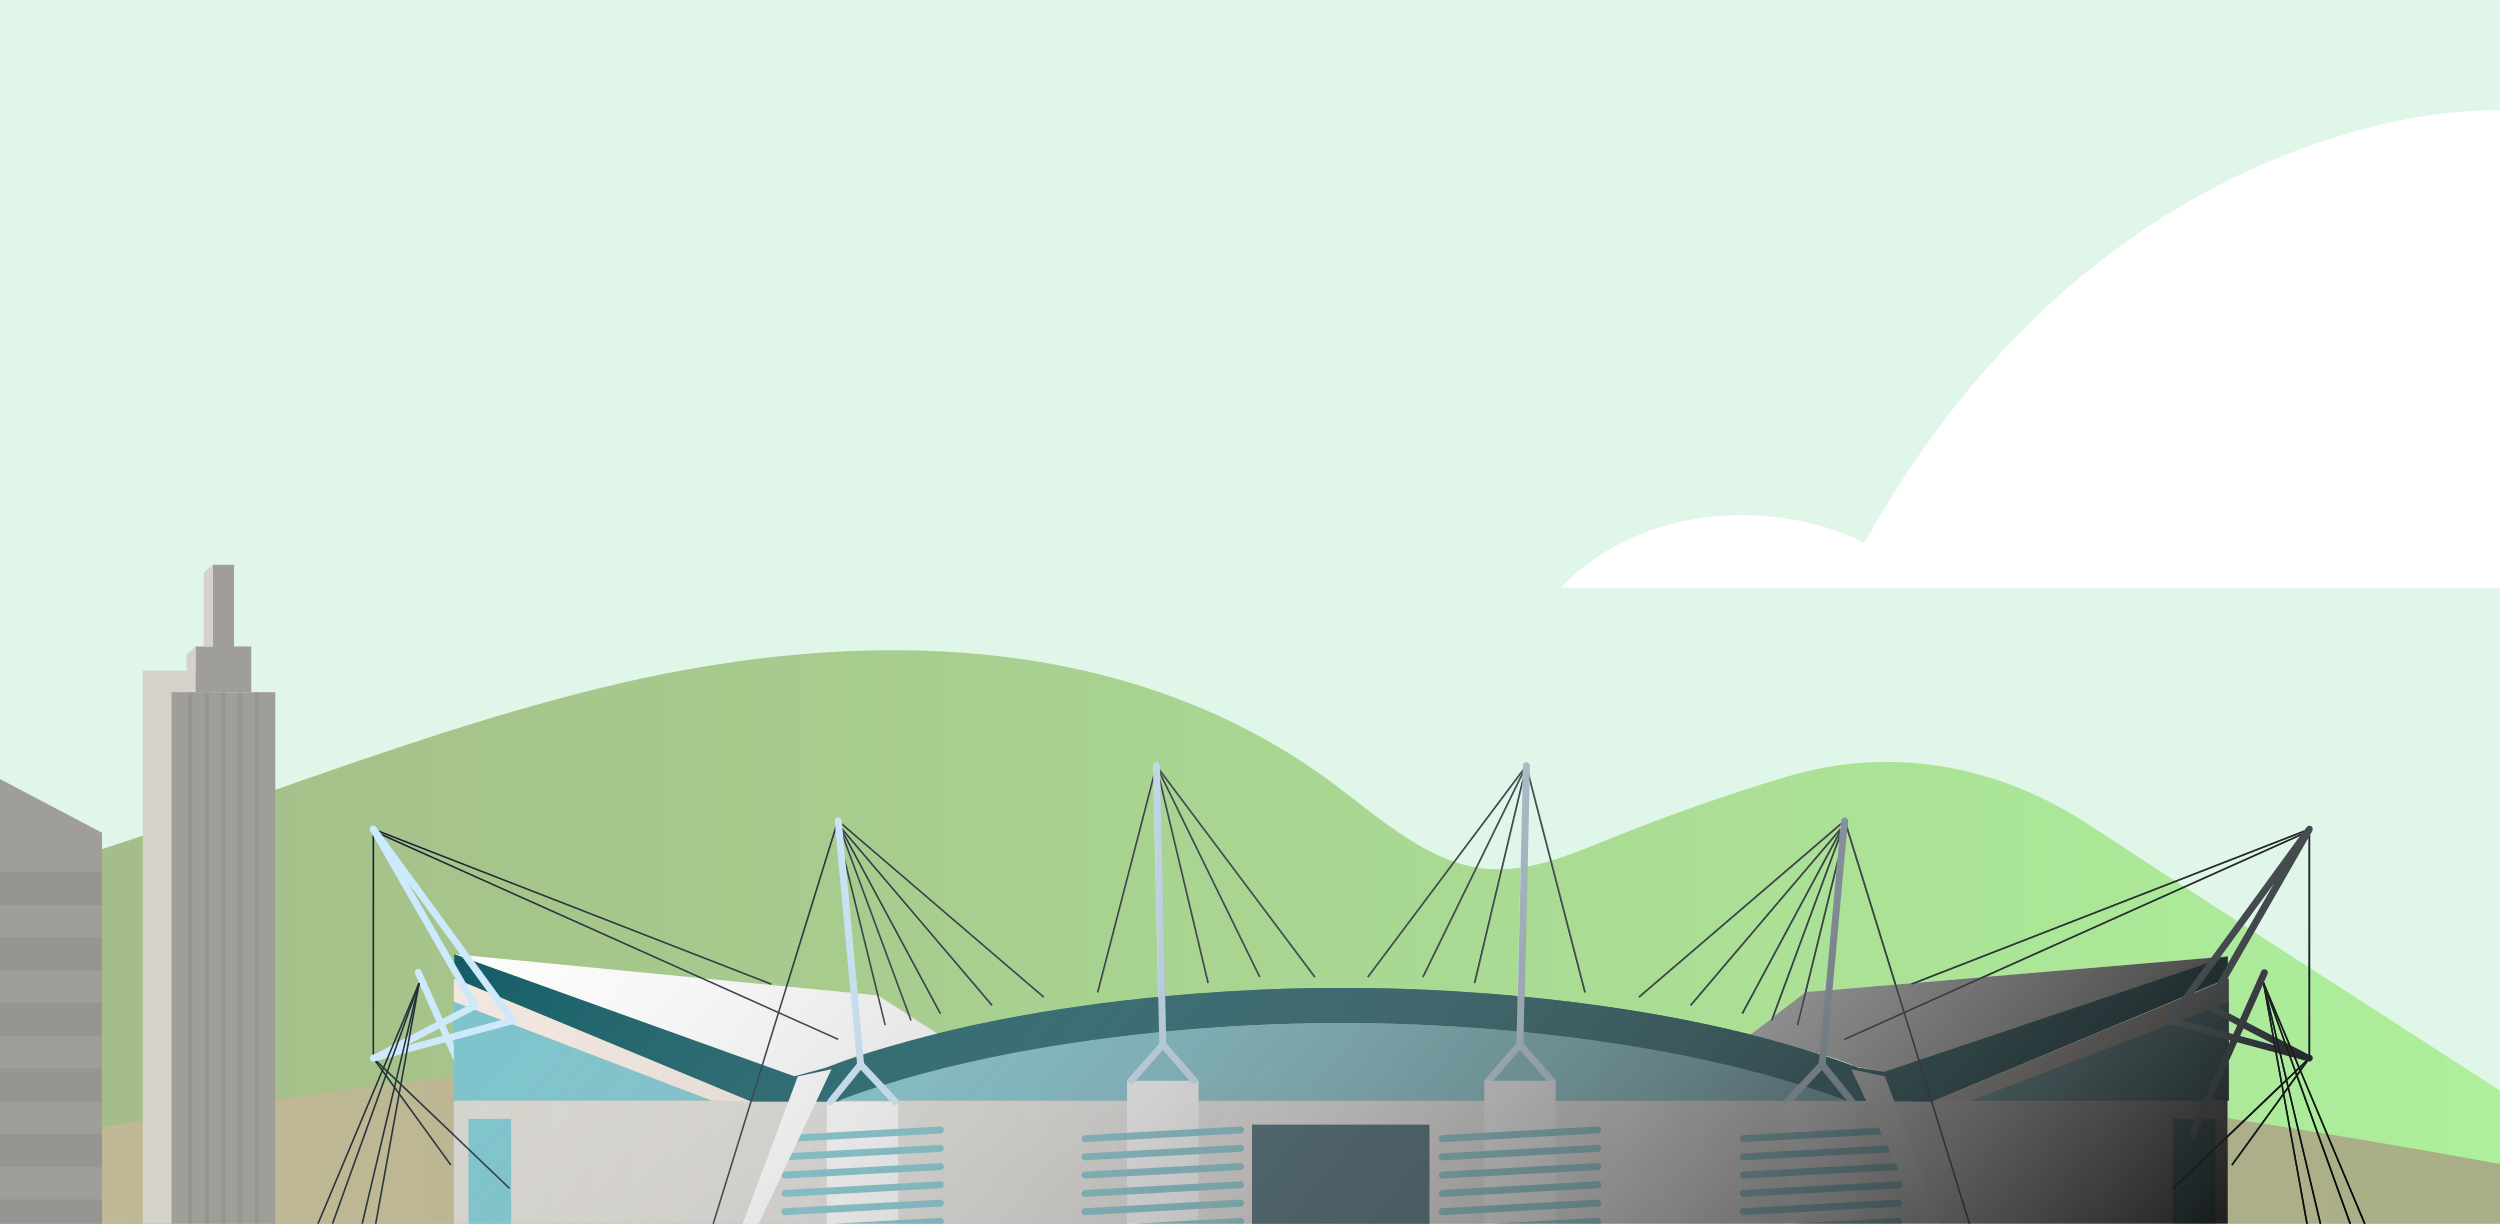 <?xml version="1.0" encoding="UTF-8"?>
<svg xmlns="http://www.w3.org/2000/svg" xmlns:xlink="http://www.w3.org/1999/xlink" viewBox="0 0 240 117.48">
  <defs>
    <style>
      .cls-1, .cls-2, .cls-3, .cls-4 {
        fill: none;
      }

      .cls-2 {
        stroke: #caeaff;
      }

      .cls-2, .cls-3 {
        stroke-linecap: round;
        stroke-width: .67px;
      }

      .cls-2, .cls-3, .cls-4 {
        stroke-miterlimit: 10;
      }

      .cls-3 {
        stroke: #70c0ca;
      }

      .cls-5 {
        fill: #dff6e9;
      }

      .cls-6 {
        fill: #1d4656;
      }

      .cls-7 {
        fill: url(#linear-gradient-3);
      }

      .cls-8 {
        fill: url(#linear-gradient-2);
      }

      .cls-9 {
        fill: url(#linear-gradient);
      }

      .cls-10 {
        fill: #d5d2cb;
      }

      .cls-11 {
        isolation: isolate;
      }

      .cls-12 {
        clip-path: url(#clippath-1);
      }

      .cls-13 {
        fill: url(#linear-gradient-4);
        mix-blend-mode: overlay;
      }

      .cls-14 {
        fill: #70c0ca;
      }

      .cls-15 {
        fill: #fff;
      }

      .cls-4 {
        stroke: #121e29;
        stroke-width: .15px;
      }

      .cls-16 {
        fill: #a09e98;
      }

      .cls-17 {
        fill: #848383;
        mix-blend-mode: multiply;
        opacity: .35;
      }

      .cls-18 {
        fill: #f3e7df;
      }

      .cls-19 {
        fill: #00505a;
      }

      .cls-20 {
        clip-path: url(#clippath);
      }
    </style>
    <clipPath id="clippath">
      <rect class="cls-1" x="-2.03" y="-1.21" width="244.06" height="119.9"/>
    </clipPath>
    <linearGradient id="linear-gradient" x1="-300.35" y1="96.2" x2="264.06" y2="96.2" gradientUnits="userSpaceOnUse">
      <stop offset=".41" stop-color="#a2ab82"/>
      <stop offset="1" stop-color="#aef59d"/>
    </linearGradient>
    <linearGradient id="linear-gradient-2" x1="-624.43" y1="117.28" x2="5.54" y2="117.28" gradientTransform="translate(-304.68) rotate(-180) scale(1 -1)" gradientUnits="userSpaceOnUse">
      <stop offset="0" stop-color="#a2ab82"/>
      <stop offset="1" stop-color="#e0c5aa"/>
    </linearGradient>
    <linearGradient id="linear-gradient-3" x1="43.57" y1="111.88" x2="213.85" y2="111.88" gradientUnits="userSpaceOnUse">
      <stop offset="0" stop-color="#d5d2cb"/>
      <stop offset="1" stop-color="#fff"/>
    </linearGradient>
    <linearGradient id="linear-gradient-4" x1="63.45" y1="46.19" x2="195.03" y2="156.6" gradientUnits="userSpaceOnUse">
      <stop offset="0" stop-color="#fff" stop-opacity="0"/>
      <stop offset="1" stop-color="#000"/>
    </linearGradient>
    <clipPath id="clippath-1">
      <rect class="cls-1" x="279.96" y="-1.21" width="244.06" height="119.9"/>
    </clipPath>
  </defs>
  <g class="cls-11">
    <g id="Destination_Cards" data-name="Destination Cards">
      <g class="cls-20">
        <rect class="cls-5" x="-2.12" y="-1.86" width="244.06" height="119.9"/>
        <rect class="cls-1" width="240" height="116.93"/>
        <g>
          <path class="cls-9" d="M200.69,79.27c-9.07-5.98-19.32-7.66-29.23-4.69-5.72,1.72-11.38,3.7-16.95,5.95-3.84,1.56-7.79,3.26-11.86,2.87-5.58-.53-10.2-4.88-14.88-8.35-19.72-14.5-45.16-14.79-68.26-9.45-23.08,5.37-45.12,15.77-68.2,21.21-7.19,1.68-14.64,2.89-21.85,1.38-6.12-1.3-11.76-4.51-17.54-7.18v48.81c34.91-.19,67.57-.24,94.87-.09,46.59.26,93.26.87,139.76-1.96l77.5-6.63c.04-1.4-41.8-27.67-63.38-41.89Z"/>
          <path class="cls-8" d="M-310.22,128.45v6H249.64l70.11-5.63c-2.88-.06-108.49-28.4-183.21-28.4-4.61,0-9.25-.21-13.88-.24-5.29-.08-10.58-.11-15.89-.08-4.81.02-9.64.08-14.45.19-1.92.05-3.85.1-5.77.16-3.25.1-6.5.22-9.76.38-1.58.06-3.17.14-4.75.24-3.36.18-6.7.38-10.04.64-5.06.35-10.12.8-15.16,1.33-5.09.51-10.15,1.12-15.18,1.82-.17.02-.34.05-.51.06-2.77.38-5.51.8-8.26,1.23h-.03c-3.22.5-6.45,1.01-9.64,1.52-10.41,1.64-20.81,3.26-31.47,4.1-26.55,2.09-53.44-.65-80.08-2.3-72.16-4.46-148.19-.18-211.9,18.97Z"/>
          <g>
            <line class="cls-2" x1="40.15" y1="93.36" x2="47.07" y2="108.9"/>
            <rect class="cls-7" x="43.57" y="105.65" width="170.29" height="12.46"/>
            <rect class="cls-14" x="44.98" y="107.41" width="4.09" height="10.63"/>
            <rect class="cls-14" x="208.58" y="107.41" width="4.09" height="10.63"/>
            <path class="cls-15" d="M43.61,91.6l40.68,3.97,6.05,3.89s-5.57.71-11.05,3.04l-3.03.83-32.65-11.73Z"/>
            <path class="cls-15" d="M213.85,91.81l-40.52,3.44-5.33,4.06s9.18,2.4,10.05,3.08l2.83.51,32.97-11.09Z"/>
            <rect class="cls-6" x="120.19" y="107.96" width="17.04" height="10.16"/>
            <path class="cls-19" d="M177.17,105.65s-18.75-7.43-48.46-7.43-48.23,7.54-48.23,7.54h-8.38l-28.49-11.85v-2.31l32.65,11.73,3.03-.83c21.14-7.96,47.95-7.67,49.45-7.65h.17c1.5-.02,28.31-.31,49.45,7.65l2.53.4,32.97-11.09v2.11l-28.41,11.85-8.27-.11"/>
            <path class="cls-14" d="M128.93,105.65h48.23c-20.94-7.89-48.23-7.43-48.23-7.43h-.22s-27.3-.45-48.23,7.43h48.23"/>
            <g>
              <rect class="cls-15" x="108.2" y="103.75" width="6.86" height="14.28"/>
              <g>
                <line class="cls-3" x1="104.17" y1="111.06" x2="119.09" y2="110.24"/>
                <line class="cls-3" x1="104.17" y1="118.07" x2="119.09" y2="117.25"/>
                <line class="cls-3" x1="104.17" y1="112.81" x2="119.09" y2="111.99"/>
                <line class="cls-3" x1="104.17" y1="114.57" x2="119.09" y2="113.74"/>
                <line class="cls-3" x1="104.17" y1="116.32" x2="119.09" y2="115.5"/>
                <line class="cls-3" x1="104.17" y1="109.31" x2="119.09" y2="108.48"/>
              </g>
            </g>
            <g>
              <rect class="cls-15" x="79.37" y="105.76" width="6.86" height="12.26"/>
              <g>
                <line class="cls-3" x1="75.35" y1="111.06" x2="90.27" y2="110.24"/>
                <line class="cls-3" x1="75.35" y1="118.07" x2="90.27" y2="117.25"/>
                <line class="cls-3" x1="75.35" y1="112.81" x2="90.27" y2="111.99"/>
                <line class="cls-3" x1="75.35" y1="114.57" x2="90.27" y2="113.74"/>
                <line class="cls-3" x1="75.35" y1="116.32" x2="90.27" y2="115.5"/>
                <line class="cls-3" x1="75.35" y1="109.31" x2="90.27" y2="108.48"/>
              </g>
            </g>
            <polyline class="cls-4" points="48.92 114.09 35.84 101.58 35.84 79.6 74.05 94.48"/>
            <line class="cls-4" x1="43.28" y1="111.84" x2="35.84" y2="101.58"/>
            <line class="cls-4" x1="80.47" y1="99.78" x2="35.73" y2="79.72"/>
            <line class="cls-4" x1="80.36" y1="79.04" x2="68.3" y2="118.03"/>
            <line class="cls-4" x1="80.47" y1="78.81" x2="100.2" y2="95.72"/>
            <line class="cls-4" x1="80.47" y1="79.15" x2="95.24" y2="96.51"/>
            <line class="cls-4" x1="90.28" y1="97.3" x2="80.7" y2="79.49"/>
            <line class="cls-4" x1="87.46" y1="97.97" x2="80.59" y2="79.38"/>
            <line class="cls-4" x1="84.98" y1="98.42" x2="80.25" y2="79.15"/>
            <line class="cls-4" x1="111.02" y1="73.52" x2="105.38" y2="95.27"/>
            <line class="cls-4" x1="126.23" y1="93.8" x2="111.02" y2="73.52"/>
            <line class="cls-4" x1="120.94" y1="93.8" x2="111.02" y2="73.52"/>
            <line class="cls-4" x1="115.98" y1="94.37" x2="111.02" y2="73.52"/>
            <polygon class="cls-14" points="43.57 96.17 43.57 105.65 68.3 105.65 43.57 96.17"/>
            <polygon class="cls-18" points="43.57 96.17 43.57 93.92 72.1 105.76 68.3 105.65 43.57 96.17"/>
            <line class="cls-2" x1="35.84" y1="79.6" x2="45.59" y2="96.56"/>
            <line class="cls-2" x1="49.24" y1="97.97" x2="35.84" y2="79.6"/>
            <line class="cls-2" x1="35.84" y1="101.58" x2="49.24" y2="97.97"/>
            <line class="cls-2" x1="45.59" y1="96.56" x2="36.13" y2="101.5"/>
            <line class="cls-2" x1="80.47" y1="78.81" x2="82.62" y2="102.2"/>
            <polyline class="cls-2" points="111.02 73.52 111.63 100.28 114.65 103.75"/>
            <line class="cls-2" x1="108.59" y1="103.75" x2="111.63" y2="100.28"/>
            <line class="cls-2" x1="82.62" y1="102.2" x2="85.95" y2="105.76"/>
            <line class="cls-2" x1="79.74" y1="105.76" x2="82.62" y2="102.2"/>
            <line class="cls-4" x1="40.24" y1="94.37" x2="30.26" y2="118.12"/>
            <line class="cls-4" x1="31.69" y1="118.12" x2="40.24" y2="94.37"/>
            <line class="cls-4" x1="34.64" y1="118.03" x2="40.24" y2="94.37"/>
            <line class="cls-4" x1="35.97" y1="118.03" x2="40.24" y2="94.37"/>
            <polyline class="cls-4" points="208.62 114.09 221.7 101.58 221.7 79.6 183.49 94.48"/>
            <line class="cls-4" x1="214.26" y1="111.84" x2="221.7" y2="101.58"/>
            <line class="cls-4" x1="177.06" y1="99.78" x2="221.81" y2="79.72"/>
            <line class="cls-4" x1="177.18" y1="79.04" x2="189.24" y2="118.03"/>
            <line class="cls-4" x1="177.06" y1="78.81" x2="157.34" y2="95.72"/>
            <line class="cls-4" x1="177.06" y1="79.15" x2="162.3" y2="96.51"/>
            <line class="cls-4" x1="167.26" y1="97.3" x2="176.84" y2="79.49"/>
            <line class="cls-4" x1="170.08" y1="97.97" x2="176.95" y2="79.38"/>
            <line class="cls-4" x1="172.56" y1="98.42" x2="177.29" y2="79.15"/>
            <line class="cls-4" x1="146.52" y1="73.52" x2="152.16" y2="95.27"/>
            <line class="cls-4" x1="131.31" y1="93.8" x2="146.52" y2="73.52"/>
            <line class="cls-4" x1="136.6" y1="93.8" x2="146.52" y2="73.52"/>
            <line class="cls-4" x1="141.56" y1="94.37" x2="146.52" y2="73.52"/>
            <polygon class="cls-14" points="213.97 96.17 213.97 105.65 189.24 105.65 213.97 96.17"/>
            <polygon class="cls-18" points="213.97 96.17 213.97 93.92 185.44 105.76 189.24 105.65 213.97 96.17"/>
            <line class="cls-2" x1="217.39" y1="93.36" x2="210.47" y2="108.9"/>
            <line class="cls-2" x1="221.7" y1="79.6" x2="211.95" y2="96.56"/>
            <line class="cls-2" x1="208.3" y1="97.97" x2="221.7" y2="79.6"/>
            <line class="cls-2" x1="221.7" y1="101.58" x2="208.3" y2="97.97"/>
            <line class="cls-2" x1="211.95" y1="96.56" x2="221.41" y2="101.5"/>
            <line class="cls-2" x1="177.06" y1="78.81" x2="174.92" y2="102.2"/>
            <polyline class="cls-2" points="146.52 73.52 145.91 100.28 142.89 103.75"/>
            <line class="cls-2" x1="148.95" y1="103.75" x2="145.91" y2="100.28"/>
            <line class="cls-2" x1="174.92" y1="102.2" x2="171.59" y2="105.76"/>
            <line class="cls-2" x1="177.8" y1="105.76" x2="174.92" y2="102.2"/>
            <line class="cls-4" x1="217.3" y1="94.37" x2="227.28" y2="118.12"/>
            <line class="cls-4" x1="225.85" y1="118.12" x2="217.3" y2="94.37"/>
            <line class="cls-4" x1="222.89" y1="118.03" x2="217.3" y2="94.37"/>
            <line class="cls-4" x1="221.57" y1="118.03" x2="217.3" y2="94.37"/>
            <g>
              <rect class="cls-15" x="142.49" y="103.75" width="6.86" height="14.28"/>
              <g>
                <line class="cls-3" x1="138.46" y1="111.06" x2="153.38" y2="110.24"/>
                <line class="cls-3" x1="138.46" y1="118.07" x2="153.38" y2="117.25"/>
                <line class="cls-3" x1="138.46" y1="112.81" x2="153.38" y2="111.99"/>
                <line class="cls-3" x1="138.46" y1="114.57" x2="153.38" y2="113.74"/>
                <line class="cls-3" x1="138.46" y1="116.32" x2="153.38" y2="115.5"/>
                <line class="cls-3" x1="138.46" y1="109.31" x2="153.38" y2="108.48"/>
              </g>
            </g>
            <g>
              <rect class="cls-15" x="171.39" y="105.76" width="6.86" height="12.26"/>
              <g>
                <line class="cls-3" x1="167.36" y1="111.06" x2="182.28" y2="110.24"/>
                <line class="cls-3" x1="167.36" y1="118.07" x2="182.28" y2="117.25"/>
                <line class="cls-3" x1="167.36" y1="112.81" x2="182.28" y2="111.99"/>
                <line class="cls-3" x1="167.36" y1="114.57" x2="182.28" y2="113.74"/>
                <line class="cls-3" x1="167.36" y1="116.32" x2="182.28" y2="115.5"/>
                <line class="cls-3" x1="167.36" y1="109.31" x2="182.28" y2="108.48"/>
              </g>
            </g>
            <polygon class="cls-15" points="177.72 102.65 180.95 103.33 186.44 118.03 184.96 118.03 177.72 102.65"/>
            <polygon class="cls-15" points="79.82 102.65 76.59 103.33 71.1 118.03 72.58 118.03 79.82 102.65"/>
          </g>
          <path class="cls-15" d="M325.81,56.43h-175.98c2.56-2.76,6.18-4.91,10.33-6.05,6.18-1.69,13.33-1.04,18.83,1.73,9.12-16.48,23.87-32.3,45.39-39,7.5-2.35,16.03-3.49,23.7-1.52,13.99,3.59,20.49,15.72,25.29,26.5,7.7-7.08,21.32-9.92,32.54-6.74,11.23,3.14,19.35,12.06,19.35,21.28l.55,3.8Z"/>
          <g>
            <rect class="cls-10" x="13.72" y="64.39" width="6.72" height="53.77" transform="translate(34.15 182.55) rotate(180)"/>
            <polygon class="cls-10" points="17.9 62.83 18.78 62.06 18.78 69.9 17.9 69.9 17.9 62.83"/>
            <rect class="cls-16" x="16.48" y="66.44" width="9.96" height="51.71" transform="translate(42.91 184.6) rotate(180)"/>
            <rect class="cls-16" x="18.79" y="62.06" width="5.33" height="4.38" transform="translate(42.91 128.5) rotate(180)"/>
            <rect class="cls-16" x="20.44" y="54.22" width="2.04" height="7.98" transform="translate(42.91 116.42) rotate(180)"/>
            <polygon class="cls-10" points="19.55 54.98 20.44 54.22 20.44 62.06 19.55 62.06 19.55 54.98"/>
            <rect class="cls-17" x="24.45" y="66.44" width=".4" height="51.71" transform="translate(49.3 184.6) rotate(180)"/>
            <rect class="cls-17" x="22.85" y="66.44" width=".4" height="51.71" transform="translate(46.11 184.6) rotate(180)"/>
            <rect class="cls-17" x="21.26" y="66.44" width=".4" height="51.71" transform="translate(42.91 184.6) rotate(180)"/>
            <rect class="cls-17" x="19.66" y="66.44" width=".4" height="51.71" transform="translate(39.72 184.6) rotate(180)"/>
            <rect class="cls-17" x="18.06" y="66.44" width=".4" height="51.71" transform="translate(36.53 184.6) rotate(180)"/>
          </g>
          <g>
            <polygon class="cls-16" points="-2.72 122.82 9.79 122.82 9.79 79.94 -2.72 73.36 -2.72 122.82"/>
            <rect class="cls-17" x="-2.72" y="83.71" width="12.51" height="3.2" transform="translate(7.08 170.61) rotate(180)"/>
            <rect class="cls-17" x="-2.72" y="90" width="12.51" height="3.2" transform="translate(7.08 183.19) rotate(180)"/>
            <rect class="cls-17" x="-2.72" y="96.28" width="12.51" height="3.2" transform="translate(7.08 195.77) rotate(180)"/>
            <rect class="cls-17" x="-2.72" y="102.57" width="12.51" height="3.2" transform="translate(7.08 208.34) rotate(180)"/>
            <rect class="cls-17" x="-2.72" y="108.86" width="12.51" height="3.2" transform="translate(7.08 220.92) rotate(180)"/>
            <rect class="cls-17" x="-2.72" y="115.15" width="12.51" height="3.2" transform="translate(7.08 233.49) rotate(180)"/>
          </g>
          <path class="cls-13" d="M227.22,118.14l.13-.06-6.44-15.3.65-.89h.05s.06.02.09.02c.15,0,.28-.1.32-.25.05-.18-.06-.36-.24-.41h-.01v-21.11l.22-.38s0-.07.01-.11c0-.05.03-.09.02-.13,0-.04-.04-.07-.06-.1-.02-.03-.03-.07-.06-.1,0,0-.01,0-.02,0,0,0,0-.01-.01-.02-.04-.02-.07,0-.11-.01-.04,0-.08-.03-.12-.02-.04,0-.07.04-.11.07-.03.02-.07.03-.09.06l-.23.32-37.65,14.66-1.51.13-4.68-15.15.05-.51c.02-.19-.12-.35-.3-.37-.18-.02-.35.12-.37.3l-.02.24-19.41,16.64.1.11,19.3-16.54-.03.28-14.42,16.95.11.09,14.2-16.7-9.36,17.4.13.07,9.29-17.26v.03s-6.52,17.63-6.52,17.63l-2.09,1.59s.04,0,.06.02c-7.56-1.9-15.21-3-21.72-3.63l.48-20.72,5.26,20.31.14-.04-5.39-20.81.02-.92c0-.19-.14-.34-.33-.34-.21-.02-.34.14-.34.33v.34s-14.94,19.91-14.94,19.91l.12.09,14.75-19.67-9.58,19.59.13.06,9.5-19.42v.32s-4.67,19.62-4.67,19.62l.14.03,4.51-18.95-.46,20.2c-9.23-.86-16.03-.79-16.77-.78h-.17c-.74-.01-7.59-.08-16.87.79l-.47-20.21,4.51,18.95.14-.03-4.67-19.62v-.32s9.49,19.42,9.49,19.42l.13-.06-9.58-19.59,14.75,19.67.12-.09-14.93-19.91v-.34c-.01-.18-.16-.33-.34-.33,0,0,0,0,0,0-.19,0-.33.16-.33.34l.02.92-5.39,20.81.14.04,5.26-20.31.48,20.73c-6.38.62-13.83,1.69-21.22,3.52l-2.58-1.66-6.46-17.48v-.03s9.29,17.27,9.29,17.27l.13-.07-9.36-17.4,14.2,16.69.11-.09-14.42-16.95-.03-.28,19.3,16.54.09-.11-19.41-16.64-.02-.24c-.02-.18-.18-.32-.37-.3-.19.02-.32.18-.3.37l.05.52-4.75,15.35-7.78-.76-31.11-13.95-.05-.07,37.52,14.61.05-.14-37.73-14.69-.23-.32s-.06-.04-.1-.06c-.04-.02-.06-.06-.11-.07-.04,0-.08,0-.13.02-.04,0-.08,0-.11.01,0,0,0,.01-.01.02,0,0-.01,0-.02,0-.03.02-.04.06-.06.09-.03.04-.06.07-.07.11,0,.04,0,.08.02.12,0,.04,0,.08.01.11l.22.38v21.1h-.01c-.18.05-.29.24-.24.42.04.15.18.25.32.25.03,0,.06,0,.09-.01h.05s.65.88.65.88l-6.44,15.31.13.06,6.4-15.22.24.33-5.34,14.84.14.05,5.31-14.74.72,1-3.22,13.62.14.03,3.19-13.49.34.46-2.35,13,.14.03,2.32-12.86,4.86,6.7.12-.09-4.94-6.81.13-.73,5.03,4.82v9.05h31.46c.02.16.16.29.32.29,0,0,.01,0,.02,0l5.3-.29h23.19c.02.16.16.29.32.29,0,0,.01,0,.02,0l5.3-.29h28.65c.02.16.16.29.32.29,0,0,.01,0,.02,0l5.3-.29h23.26c.02.16.16.29.32.29,0,0,.01,0,.02,0l5.3-.29h41.18v-8.93l5.15-4.93.13.73-4.94,6.81.12.09,4.86-6.7,2.32,12.86.14-.03-2.35-13,.34-.46,3.19,13.49.14-.03-3.22-13.62.73-1,5.31,14.74.14-.05-5.34-14.84.24-.33,6.4,15.22ZM38.3,99.99l1.58-4.39-.96,4.06-.62.32ZM39.69,97.03l-.45,2.47-.16.08.6-2.55ZM40.29,94.51l1.6,3.6-2.49,1.3.89-4.9ZM38.11,100.09l-.24.13,1.37-3.26-1.13,3.14ZM37.13,101.58l-.34.8-.58-.56.92-.25ZM37.31,101.53l.31-.08-.46,1.28-.25-.24.4-.96ZM37.79,101.41l.76-.21-.55,2.34-.73-.7.52-1.44ZM38.71,101.16l.24-.07-.52,2.87-.32-.3.59-2.5ZM39.01,100.38l.08-.04v.02s-.08.02-.08.02ZM39.25,100.25l2.92-1.52.32.71-3.24.87v-.07ZM42.77,98.42l.8-.42v1.15l-.42.11-.38-.85ZM48.06,95.78v-.02s23.77,9.89,23.77,9.89h0l-23.77-9.87ZM79.29,102.5c.98-.42,1.96-.78,2.92-1.1v.07c-.98.33-1.95.67-2.92,1.03ZM43.61,91.6v.83l-4.38-7.63,5,6.86-.62-.06ZM46.85,95.27l.02.02-2.13-.88v-.02s2.11.88,2.11.88ZM43.57,99.85v.36l-.14-.32.14-.04ZM118.04,98.55s.09,0,.14,0c-.05,0-.09,0-.14,0ZM177.17,105.65c-.48-.18-.97-.36-1.46-.53.96.33,1.46.53,1.46.53ZM185.71,105.65l23.81-9.93-.04.06-23.76,9.87h0ZM210.67,95.29l.05-.06,2.12-.88-.04.06-2.13.89ZM213.85,91.81l-.69.06,5.15-7.07-4.47,7.77v-.77ZM212.28,91.94l-21.66,1.84,30.19-13.54-8.53,11.7ZM178.05,102.39l2.83.51-2.53-.4c-1-.38-2.01-.73-3.02-1.06v-.07c1.37.42,2.45.81,2.72,1.02ZM213.97,99.85l.14.04-.14.32v-.36ZM213.97,99.15v-1.15l.8.42-.38.85-.42-.11ZM215.37,98.73l2.91,1.52v.07s-3.23-.87-3.23-.87l.32-.71ZM218.63,99.67l-.96-4.07,1.58,4.39-.62-.32ZM218.45,99.58l-.16-.08-.44-2.46.6,2.54ZM219.43,100.09l-1.13-3.14,1.37,3.27-.24-.13ZM217.25,94.51l.89,4.9-2.49-1.3,1.6-3.6ZM218.45,100.34l.08.04-.08-.02v-.02ZM218.83,101.16l.59,2.5-.32.3-.52-2.87.24.07ZM218.99,101.2l.77.21.52,1.44-.73.7-.55-2.34ZM219.92,101.45l.31.08.4.96-.25.24-.46-1.28ZM220.41,101.58l.92.25-.58.56-.34-.8ZM221.16,102.19l-.31.43-.04-.09.35-.34ZM221.62,101.21l-.09-.02-1.65-.86-2.52-5.98-.05.02.38-.86c.08-.17,0-.37-.17-.44-.17-.08-.37,0-.44.17l-2.04,4.58-1.07-.56v-3.33l-.15.06,7.8-13.58v20.81ZM221.03,79.94l-.05.07-30.8,13.81-6.12.52,36.97-14.4ZM181.89,94.52l-5.97.51,1.4-15.29,4.57,14.78ZM175.24,95.08l-1.82.15,2.88-11.74-1.06,11.58ZM176.56,80.65l-.17,1.87-3.14,12.79-2.93,2.24,6.25-16.9ZM174.68,101.17v.05c-.99-.32-1.99-.62-2.99-.91.98.27,2.03.57,2.99.86ZM82.87,101.25v-.06c.86-.27,1.69-.51,2.47-.71-.83.24-1.65.5-2.47.77ZM82.33,95.39l-1.09-11.89,2.97,12.08-1.88-.18ZM87.19,97.44l-2.82-1.81-3.22-13.11-.17-1.87,6.21,16.79ZM80.22,79.74l1.43,15.58-6.06-.59,4.63-14.99ZM67.21,93.91l-22.09-2.16-8.39-11.51,30.48,13.67ZM35.92,80.4l7.69,13.38v.13l.1.04v.02s-.14-.06-.14-.06v3.33l-1.07.56-2.04-4.58c-.08-.17-.28-.25-.44-.17-.17.08-.25.27-.17.44l.38.86-.05-.02h0s0,0,0,0l-2.52,5.98-1.65.86-.09.02v-20.81ZM36.38,102.19l.35.34-.04.09-.31-.43ZM36.79,102.76l.05-.12.26.24-.07.2-.23-.32ZM37.13,103.23l.08-.24.74.71-.12.5-.71-.98ZM38.28,104.82l-.33-.45.13-.54.32.31-.12.68ZM38.56,104.08l.55-3.03,3.65-.98.8,1.8v7l-5-4.79ZM213.85,108.98v-3.33h.12v-3.79l.8-1.8,3.65.98.55,3.03-5.12,4.9ZM219.26,104.82l-.12-.68.32-.31.13.54-.33.45ZM219.7,104.21l-.12-.5.74-.71.08.24-.71.98ZM220.51,103.09l-.07-.2.26-.24.05.12-.23.32Z"/>
        </g>
      </g>
      <g class="cls-12">
        <path class="cls-15" d="M419.62,78.78l-6.58,31.27-190.65-40.09c.04-.08.09-.18.13-.25.58-1.11,1.29-2.18,2.1-3.18,1.06-1.34,2.32-2.55,3.76-3.64.14-.14.33-.28.52-.41.93-.69,1.92-1.31,3.01-1.86.83-.48,1.75-.89,2.69-1.26,2.53-.99,5.27-1.62,8.11-1.9,4.02-.39,8.21-.07,12.19.98.66.18,1.35.37,2,.59,1.61-3.03,3.99-5.63,6.97-7.76.92-.67,1.92-1.31,2.95-1.87,2.19-1.21,4.59-2.2,7.12-2.95,3.91-1.15,8.13-1.76,12.39-1.73,1.78,0,3.59.12,5.37.35,2.83.38,5.59.98,8.3,1.81.86.27,1.72.56,2.57.84,3.3,1.22,6.46,2.73,9.43,4.5,2.57,1.52,5.01,3.24,7.26,5.11,2.25,1.86,4.33,3.88,6.18,6.01.59.65,1.15,1.31,1.69,1.98.1-.09.22-.17.35-.25,4.46-3.4,9.13-6.78,14.77-8.83,3.15-1.16,6.59-1.87,10.15-2.12.9-.07,1.83-.09,2.77-.09,5.88-.04,11.91,1.16,17.31,3.55,9.5,4.19,16.8,12,19.17,20.48,1.87-1.08,3.98-1.9,6.22-2.42.93-.22,1.89-.41,2.86-.53,6.02-.8,12.61.27,18.04,3.16.29.15.58.32.86.51Z"/>
      </g>
    </g>
  </g>
</svg>